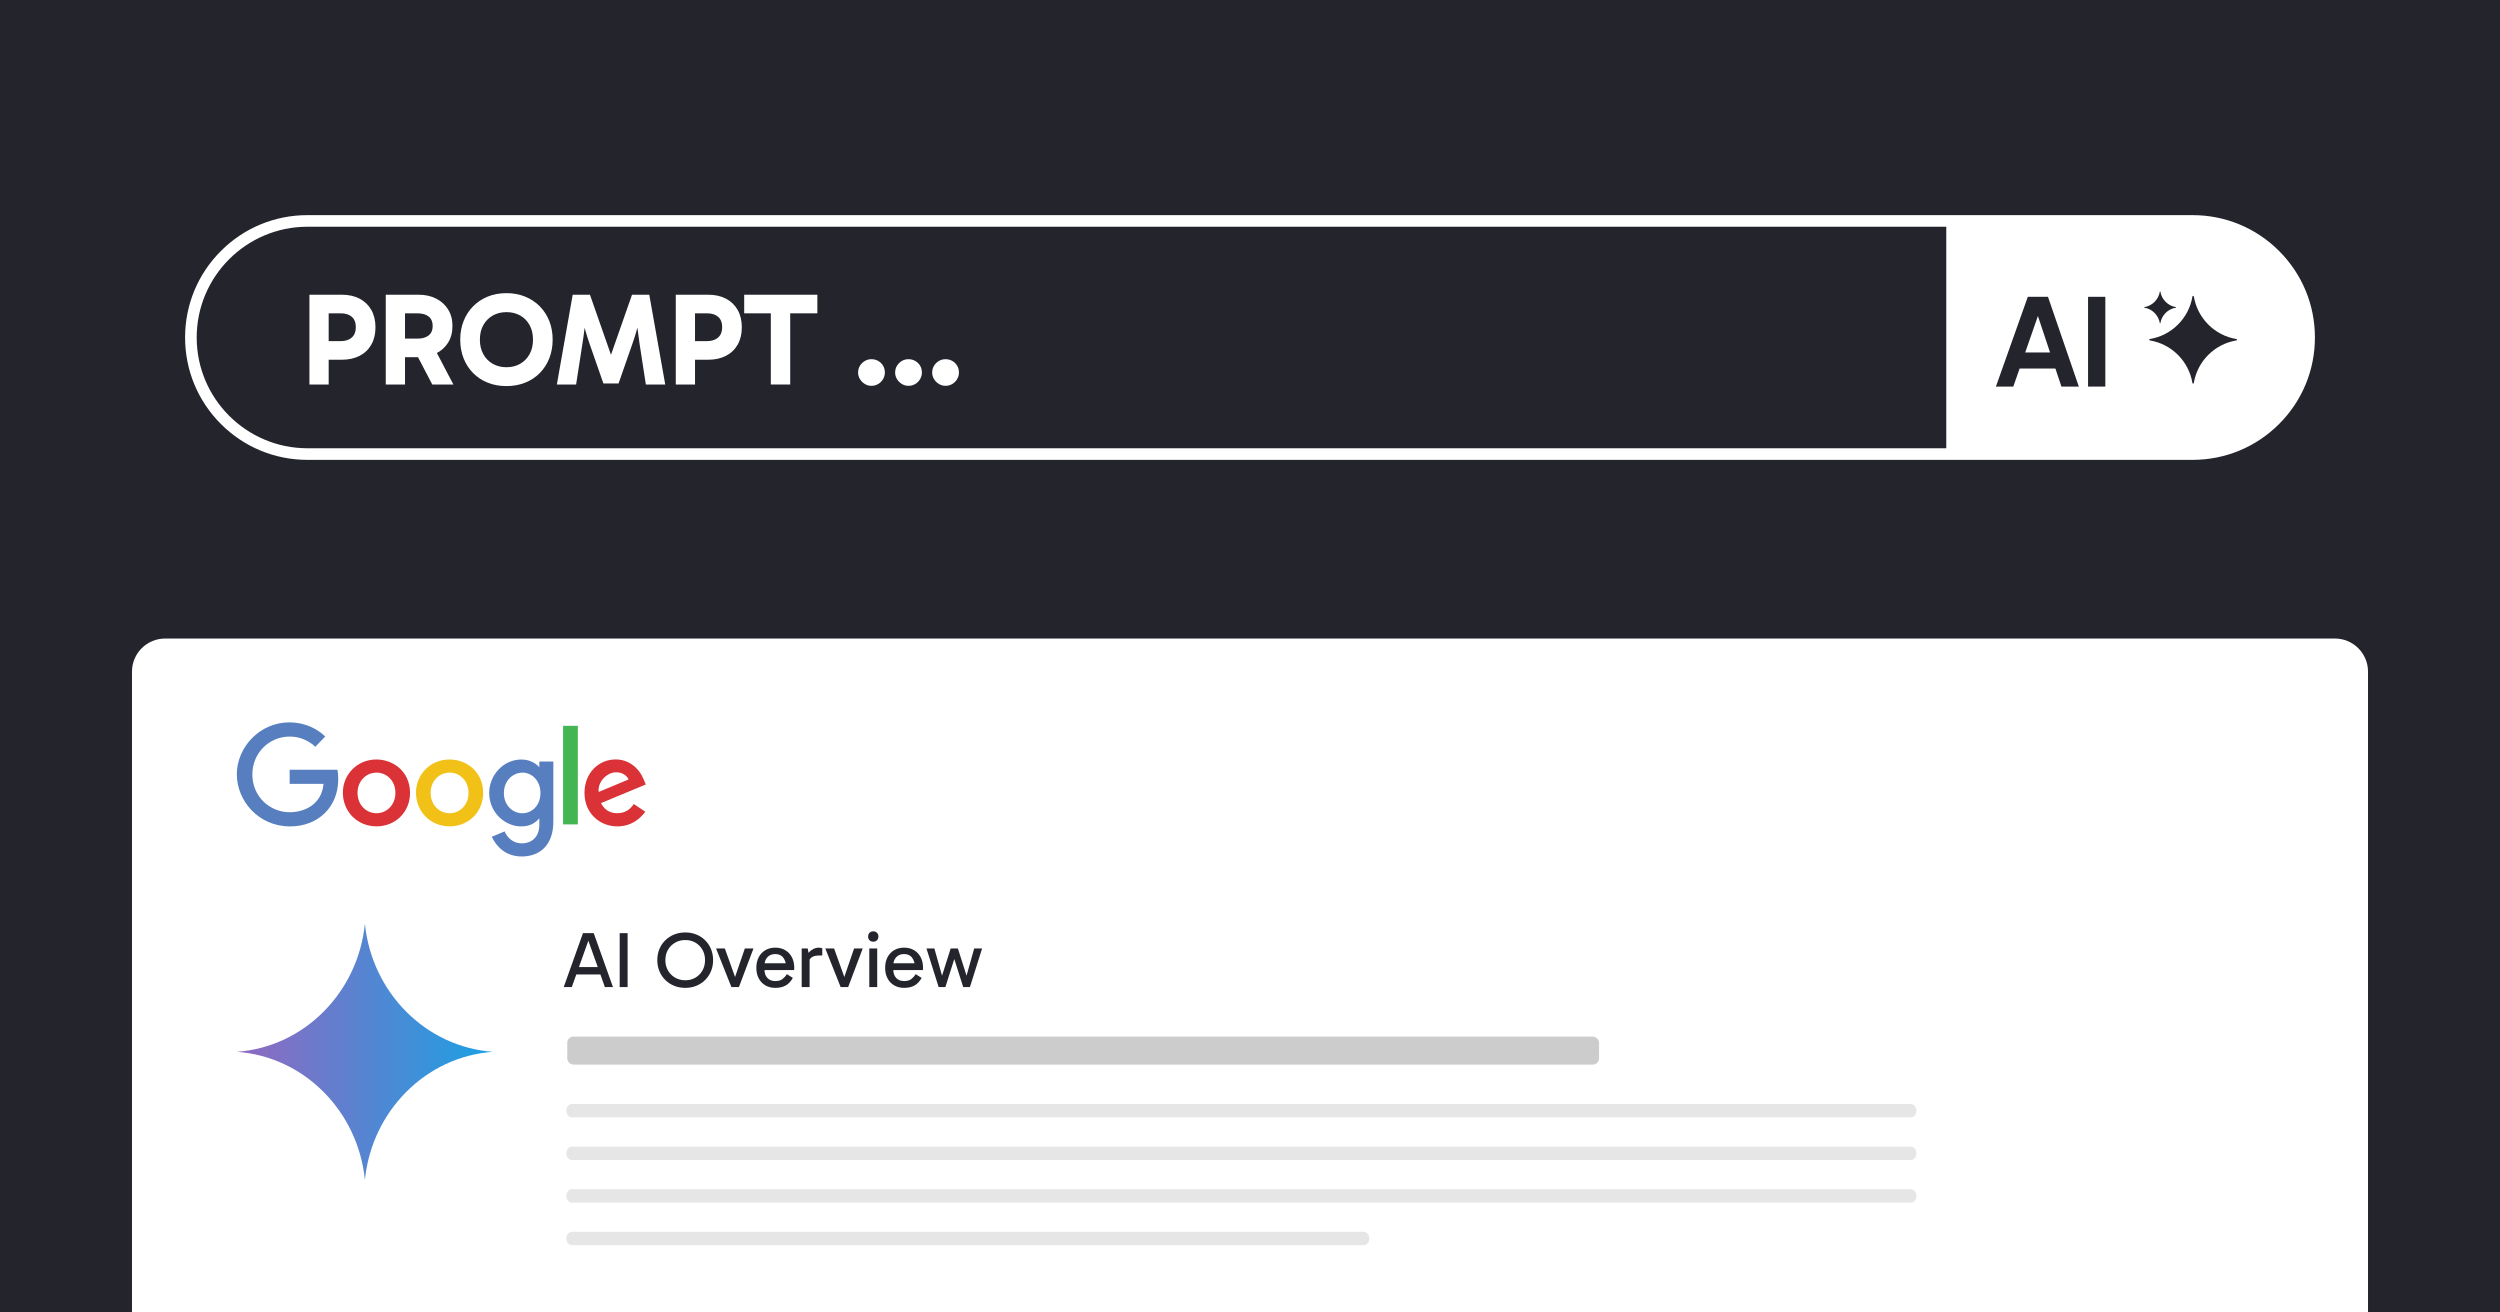 <?xml version="1.0" encoding="UTF-8"?>
<svg id="Layer_1" xmlns="http://www.w3.org/2000/svg" version="1.1" xmlns:xlink="http://www.w3.org/1999/xlink" viewBox="0 0 1200 630">
  <rect x="0" y="0" width="1200" height="630" fill="#333333" stroke="none"/>
  <!-- Generator: Adobe Illustrator 29.8.1, SVG Export Plug-In . SVG Version: 2.1.1 Build 2)  -->
  <defs>
    <linearGradient id="linear-gradient" x1="113.678" y1="504.87" x2="236.634" y2="504.87" gradientUnits="userSpaceOnUse">
      <stop offset="0" stop-color="#9168c0"/>
      <stop offset="1" stop-color="#1ba1e3"/>
    </linearGradient>
  </defs>
  <rect x="-30" y="-25" width="1260" height="680" transform="translate(1200 630) rotate(180)" fill="#24242d"/>
  <g>
    <path d="M1093.958,120.466c-11.094-11.094-25.845-17.204-41.534-17.204H147.577c-15.689,0-30.44,6.11-41.534,17.204-11.094,11.094-17.204,25.845-17.204,41.534s6.11,30.44,17.204,41.534c11.094,11.094,25.845,17.204,41.534,17.204h904.847c15.69,0,30.44-6.11,41.534-17.204,11.094-11.094,17.204-25.845,17.204-41.534s-6.11-30.44-17.204-41.534ZM94.41,162c0-29.316,23.851-53.167,53.167-53.167h786.634v106.334H147.577c-29.316,0-53.167-23.851-53.167-53.167ZM1029.169,147.55c0-.061.044-.111.102-.121,3.817-.63,6.831-3.641,7.458-7.458.01-.058.061-.102.121-.102s.111.044.121.102c.63,3.815,3.641,6.829,7.456,7.458.058.01.102.061.102.121,0,.058-.044.109-.102.121-3.815.627-6.829,3.641-7.458,7.456-.01.061-.061.104-.121.104s-.111-.044-.121-.104c-.63-3.815-3.641-6.826-7.456-7.456-.058-.01-.102-.061-.102-.121ZM1073.479,163.399c-10.462,1.727-18.725,9.985-20.449,20.449-.027.162-.167.283-.332.283-.167,0-.305-.121-.332-.283-1.727-10.46-9.982-18.72-20.442-20.447-.162-.027-.283-.165-.283-.332v-.002c0-.165.121-.305.283-.332,10.467-1.722,18.727-9.982,20.452-20.445.027-.165.167-.283.332-.283s.305.119.332.283c1.727,10.46,9.98,18.72,20.44,20.445.165.027.283.167.283.332s-.119.305-.283.332Z" fill="#fff"/>
    <polygon points="982.557 166.34 995.831 166.34 989.167 150.895 982.557 166.34" fill="#fff"/>
    <g>
      <path d="M155.741,163.743h7.72c2.319,0,4.123-.579,5.41-1.74,1.287-1.16,1.93-2.794,1.93-4.904,0-2.235-.644-3.912-1.93-5.03-1.287-1.117-3.069-1.677-5.347-1.677h-7.847l2.088-2.088v36.258h-9.239v-43.092h15.63c3.248,0,6.074.633,8.479,1.898,2.404,1.266,4.271,3.069,5.6,5.41,1.329,2.341,1.993,5.116,1.993,8.321s-.665,5.98-1.993,8.321c-1.329,2.341-3.207,4.135-5.632,5.378-2.426,1.245-5.242,1.867-8.447,1.867h-8.416v-8.922Z" fill="#fff"/>
      <path d="M185.164,184.561v-43.092h15.883c3.079,0,5.832.612,8.258,1.835,2.425,1.224,4.344,2.954,5.758,5.189,1.413,2.236,2.12,4.894,2.12,7.973,0,3.123-.707,5.801-2.12,8.036-1.414,2.237-3.333,3.955-5.758,5.157-2.426,1.202-5.179,1.804-8.258,1.804h-8.669v-8.922h7.973c2.32,0,4.123-.516,5.411-1.55,1.286-1.033,1.93-2.541,1.93-4.524s-.644-3.49-1.93-4.524c-1.288-1.033-3.091-1.55-5.411-1.55h-8.036l2.088-2.088v36.258h-9.239ZM207.501,184.561l-9.175-17.528h10.124l9.175,17.528h-10.125Z" fill="#fff"/>
      <path d="M220.915,163.047c0-3.248.538-6.233,1.614-8.954,1.076-2.721,2.604-5.083,4.587-7.087,1.982-2.003,4.324-3.553,7.024-4.651,2.699-1.096,5.695-1.645,8.985-1.645,3.206,0,6.169.549,8.891,1.645,2.721,1.098,5.072,2.648,7.055,4.651,1.982,2.004,3.512,4.366,4.588,7.087,1.076,2.721,1.613,5.706,1.613,8.954s-.538,6.233-1.613,8.954c-1.076,2.721-2.605,5.084-4.588,7.087-1.983,2.004-4.334,3.544-7.055,4.619-2.721,1.076-5.685,1.614-8.891,1.614-3.291,0-6.286-.538-8.985-1.614-2.7-1.075-5.042-2.615-7.024-4.619-1.983-2.003-3.512-4.366-4.587-7.087-1.076-2.721-1.614-5.705-1.614-8.954ZM230.344,163.047c0,2.658.547,4.978,1.645,6.96,1.097,1.983,2.604,3.523,4.524,4.619,1.919,1.098,4.123,1.646,6.612,1.646,2.446,0,4.629-.548,6.549-1.646,1.919-1.096,3.427-2.636,4.524-4.619,1.096-1.982,1.645-4.324,1.645-7.024,0-2.658-.549-4.977-1.645-6.96-1.098-1.982-2.605-3.512-4.524-4.587-1.92-1.076-4.103-1.614-6.549-1.614-2.49,0-4.693.549-6.612,1.646-1.92,1.097-3.428,2.626-4.524,4.587-1.098,1.961-1.645,4.293-1.645,6.992Z" fill="#fff"/>
      <path d="M267.297,184.561l7.593-43.092h8.29l10.314,29.487h-.443l10.314-29.487h8.289l7.657,43.092h-9.302l-2.974-19.236c-.38-2.573-.728-5.135-1.044-7.688-.316-2.552-.581-5.115-.791-7.688h2.594c-.675,2.784-1.34,5.4-1.993,7.847-.655,2.447-1.424,4.915-2.31,7.403l-6.581,18.857h-7.277l-6.581-18.857c-.886-2.531-1.656-5.009-2.31-7.435-.655-2.425-1.319-5.031-1.994-7.815h2.595c-.212,2.574-.465,5.137-.759,7.688-.296,2.553-.655,5.115-1.076,7.688l-2.974,19.236h-9.239Z" fill="#fff"/>
      <path d="M331.587,163.743h7.72c2.319,0,4.123-.579,5.41-1.74,1.287-1.16,1.93-2.794,1.93-4.904,0-2.235-.644-3.912-1.93-5.03-1.287-1.117-3.069-1.677-5.347-1.677h-7.847l2.088-2.088v36.258h-9.239v-43.092h15.63c3.248,0,6.074.633,8.479,1.898,2.404,1.266,4.271,3.069,5.6,5.41,1.329,2.341,1.993,5.116,1.993,8.321s-.665,5.98-1.993,8.321c-1.329,2.341-3.207,4.135-5.632,5.378-2.426,1.245-5.242,1.867-8.447,1.867h-8.416v-8.922Z" fill="#fff"/>
      <path d="M357.214,150.392v-8.922h35.119v8.922h-35.119ZM369.996,184.561v-38.726h9.302v38.726h-9.302Z" fill="#fff"/>
      <path d="M418.276,185.194c-1.139,0-2.194-.296-3.164-.886-.971-.591-1.751-1.37-2.341-2.342-.591-.97-.886-2.024-.886-3.163,0-1.181.294-2.257.886-3.228.59-.97,1.371-1.74,2.341-2.31.97-.569,2.025-.854,3.164-.854,1.223,0,2.319.285,3.291.854.97.569,1.74,1.329,2.31,2.278.569.949.854,2.035.854,3.259,0,1.139-.285,2.193-.854,3.163-.57.972-1.34,1.751-2.31,2.342-.971.59-2.067.886-3.291.886Z" fill="#fff"/>
      <path d="M436.056,185.194c-1.139,0-2.194-.296-3.164-.886-.971-.591-1.751-1.37-2.341-2.342-.591-.97-.886-2.024-.886-3.163,0-1.181.294-2.257.886-3.228.59-.97,1.371-1.74,2.341-2.31.97-.569,2.025-.854,3.164-.854,1.223,0,2.319.285,3.291.854.97.569,1.74,1.329,2.31,2.278.569.949.854,2.035.854,3.259,0,1.139-.285,2.193-.854,3.163-.57.972-1.34,1.751-2.31,2.342-.971.59-2.067.886-3.291.886Z" fill="#fff"/>
      <path d="M453.836,185.194c-1.139,0-2.194-.296-3.164-.886-.971-.591-1.751-1.37-2.341-2.342-.591-.97-.886-2.024-.886-3.163,0-1.181.294-2.257.886-3.228.59-.97,1.371-1.74,2.341-2.31.97-.569,2.025-.854,3.164-.854,1.223,0,2.319.285,3.291.854.97.569,1.74,1.329,2.31,2.278.569.949.854,2.035.854,3.259,0,1.139-.285,2.193-.854,3.163-.57.972-1.34,1.751-2.31,2.342-.971.59-2.067.886-3.291.886Z" fill="#fff"/>
    </g>
    <g>
      <path d="M958.037,185.561l15.312-43.092h9.682l14.807,43.092h-8.353l-12.465-37.397h2.404l-13.035,37.397h-8.353ZM967.023,169.172h21.261v7.72h-21.261v-7.72Z" fill="#24242d"/>
      <path d="M1010.558,185.561h-8.29v-43.092h8.29v43.092Z" fill="#24242d"/>
    </g>
  </g>
  <g>
    <path d="M79.252,306.495h1041.496c8.774,0,15.898,7.124,15.898,15.898v329.112H63.354v-329.112c0-8.774,7.124-15.898,15.898-15.898Z" fill="#fff"/>
    <rect x="272.279" y="497.553" width="495.265" height="13.456" rx="2.965" ry="2.965" fill="#ccc"/>
    <path d="M917.167,536.367H274.551c-1.506,0-2.727-1.444-2.727-3.224h0c0-1.781,1.221-3.224,2.727-3.224h642.616c1.506,0,2.727,1.444,2.727,3.224h0c0,1.781-1.221,3.224-2.727,3.224Z" fill="#e6e6e6"/>
    <path d="M917.167,556.813H274.551c-1.506,0-2.727-1.444-2.727-3.224h0c0-1.781,1.221-3.224,2.727-3.224h642.616c1.506,0,2.727,1.444,2.727,3.224h0c0,1.781-1.221,3.224-2.727,3.224Z" fill="#e6e6e6"/>
    <path d="M917.167,577.259H274.551c-1.506,0-2.727-1.444-2.727-3.224h0c0-1.781,1.221-3.224,2.727-3.224h642.616c1.506,0,2.727,1.444,2.727,3.224h0c0,1.781-1.221,3.224-2.727,3.224Z" fill="#e6e6e6"/>
    <path d="M654.553,597.704h-380.003c-1.506,0-2.727-1.444-2.727-3.224h0c0-1.781,1.221-3.224,2.727-3.224h380.003c1.506,0,2.727,1.444,2.727,3.224h0c0,1.781-1.221,3.224-2.727,3.224Z" fill="#e6e6e6"/>
    <path d="M113.678,504.87c32.242,2.309,58.158,28.415,61.478,61.478,3.32-33.063,29.236-59.169,61.478-61.478-32.242-2.309-58.158-28.415-61.478-61.478-3.32,33.063-29.236,59.169-61.478,61.478Z" fill="url(#linear-gradient)"/>
    <g>
      <path id="path2998" d="M161.943,369.473h-22.907v6.797h16.246c-.803,9.532-8.733,13.597-16.218,13.597-9.577,0-17.934-7.535-17.934-18.097,0-10.289,7.966-18.212,17.955-18.212,7.706,0,12.248,4.913,12.248,4.913l4.759-4.929s-6.109-6.801-17.25-6.801c-14.187,0-25.163,11.974-25.163,24.907,0,12.673,10.324,25.031,25.524,25.031,13.369,0,23.155-9.158,23.155-22.701,0-2.857-.415-4.508-.415-4.508v.002Z" fill="#577fbf"/>
      <path id="path3000" d="M180.707,364.55c-9.399,0-16.135,7.348-16.135,15.919,0,8.697,6.534,16.182,16.246,16.182,8.792,0,15.995-6.72,15.995-15.995,0-10.631-8.379-16.106-16.106-16.106h0ZM180.801,370.855c4.622,0,9.002,3.737,9.002,9.759,0,5.894-4.361,9.737-9.024,9.737-5.123,0-9.164-4.103-9.164-9.784,0-5.56,3.991-9.712,9.185-9.712h0Z" fill="#da3236"/>
      <path id="path3005" d="M215.8,364.55c-9.399,0-16.135,7.348-16.135,15.919,0,8.697,6.534,16.182,16.246,16.182,8.792,0,15.995-6.72,15.995-15.995,0-10.631-8.379-16.106-16.106-16.106h0ZM215.893,370.855c4.622,0,9.002,3.737,9.002,9.759,0,5.894-4.361,9.737-9.024,9.737-5.123,0-9.164-4.103-9.164-9.784,0-5.56,3.991-9.712,9.185-9.712h0Z" fill="#f2c117"/>
      <path id="path3007" d="M250.22,364.567c-8.627,0-15.409,7.556-15.409,16.038,0,9.661,7.862,16.067,15.26,16.067,4.575,0,7.007-1.816,8.803-3.9v3.165c0,5.538-3.362,8.854-8.437,8.854-4.903,0-7.362-3.645-8.216-5.714l-6.169,2.579c2.188,4.627,6.594,9.453,14.436,9.453,8.578,0,15.116-5.403,15.116-16.734v-28.841h-6.729v2.719c-2.069-2.23-4.899-3.684-8.654-3.684h0ZM250.844,370.859c4.23,0,8.573,3.612,8.573,9.78,0,6.269-4.334,9.725-8.667,9.725-4.599,0-8.879-3.735-8.879-9.665,0-6.162,4.445-9.839,8.973-9.839h0Z" fill="#577fbf"/>
      <path id="path3011" d="M295.525,364.529c-8.138,0-14.971,6.475-14.971,16.029,0,10.11,7.616,16.106,15.753,16.106,6.791,0,10.959-3.715,13.446-7.044l-5.548-3.692c-1.44,2.234-3.847,4.418-7.864,4.418-4.512,0-6.587-2.471-7.872-4.864l21.522-8.93-1.117-2.617c-2.079-5.125-6.929-9.405-13.347-9.405h0ZM295.805,370.702c2.932,0,5.043,1.559,5.939,3.428l-14.372,6.007c-.62-4.651,3.787-9.436,8.433-9.436h0Z" fill="#da3236"/>
      <path id="path3015" d="M270.293,395.711h7.069v-47.309h-7.069v47.309Z" fill="#43b553"/>
    </g>
    <g>
      <path d="M270.586,473.794l9.234-25.878h5.168l9.234,25.878h-3.876l-8.284-23.218h.684l-8.284,23.218h-3.876ZM275.45,464.18h13.946v3.572h-13.946v-3.572Z" fill="#24242d"/>
      <path d="M301.252,473.794h-3.8v-25.878h3.8v25.878Z" fill="#24242d"/>
      <path d="M315.501,460.874c0-1.925.335-3.699,1.007-5.32.671-1.621,1.615-3.027,2.831-4.218,1.216-1.19,2.641-2.115,4.275-2.774,1.634-.659,3.414-.988,5.339-.988,1.9,0,3.661.33,5.282.988,1.621.659,3.033,1.583,4.237,2.774,1.203,1.191,2.141,2.597,2.812,4.218.671,1.622,1.007,3.396,1.007,5.32,0,1.9-.336,3.661-1.007,5.282-.671,1.622-1.609,3.034-2.812,4.237s-2.616,2.134-4.237,2.793c-1.622.658-3.382.988-5.282.988-1.925,0-3.705-.33-5.339-.988-1.634-.659-3.059-1.589-4.275-2.793-1.216-1.203-2.16-2.616-2.831-4.237-.671-1.621-1.007-3.382-1.007-5.282ZM319.377,460.874c0,1.85.418,3.502,1.254,4.959.836,1.457,1.976,2.603,3.42,3.439s3.078,1.254,4.902,1.254,3.445-.418,4.864-1.254c1.418-.836,2.54-1.982,3.363-3.439.823-1.457,1.235-3.109,1.235-4.959,0-1.875-.412-3.534-1.235-4.978s-1.944-2.584-3.363-3.42c-1.419-.836-3.04-1.254-4.864-1.254s-3.458.418-4.902,1.254-2.584,1.976-3.42,3.42-1.254,3.104-1.254,4.978Z" fill="#24242d"/>
      <path d="M361.672,455.25l-6.992,18.544h-3.61l-7.372-18.544h4.218l5.168,14.402h-.494l4.94-14.402h4.142Z" fill="#24242d"/>
      <path d="M372.121,474.173c-1.799,0-3.382-.399-4.75-1.197-1.368-.798-2.432-1.919-3.192-3.363-.76-1.444-1.14-3.128-1.14-5.054,0-1.951.38-3.648,1.14-5.092.76-1.444,1.824-2.571,3.192-3.382,1.368-.811,2.951-1.216,4.75-1.216,1.824,0,3.42.405,4.788,1.216,1.368.811,2.432,1.938,3.192,3.382.76,1.444,1.14,3.142,1.14,5.092,0,.177-.007.361-.019.551-.013.19-.032.361-.057.513h-14.516v-3.268h11.78l-1.064,2.204c0-1.925-.431-3.509-1.292-4.75-.862-1.241-2.179-1.862-3.952-1.862-1.571,0-2.825.5-3.762,1.501-.938,1.001-1.406,2.312-1.406,3.933v1.976c0,1.698.456,3.046,1.368,4.047.912,1.001,2.178,1.501,3.8,1.501,1.495,0,2.647-.316,3.458-.95.811-.633,1.52-1.418,2.128-2.356l2.85,1.786c-.862,1.596-1.97,2.793-3.325,3.591-1.355.798-3.059,1.197-5.111,1.197Z" fill="#24242d"/>
      <path d="M387.701,455.25l.912,5.016v13.528h-3.8v-18.544h2.888ZM388.043,461.823l-.912-.418v-2.774l.342-.418c.253-.456.652-.943,1.197-1.463.544-.519,1.184-.962,1.919-1.33.734-.367,1.482-.551,2.242-.551.38,0,.741.025,1.083.076.342.051.601.14.779.266v3.42h-1.178c-1.723,0-2.977.26-3.762.779-.786.52-1.355,1.324-1.71,2.413Z" fill="#24242d"/>
      <path d="M414.111,455.25l-6.992,18.544h-3.61l-7.372-18.544h4.218l5.168,14.402h-.494l4.94-14.402h4.142Z" fill="#24242d"/>
      <path d="M416.694,449.549c0-.734.222-1.336.665-1.805.443-.469,1.045-.703,1.805-.703.734,0,1.33.234,1.786.703s.684,1.07.684,1.805c0,.709-.228,1.299-.684,1.767-.456.469-1.051.703-1.786.703-.76,0-1.362-.234-1.805-.703-.443-.468-.665-1.058-.665-1.767ZM421.064,473.794h-3.8v-18.544h3.8v18.544Z" fill="#24242d"/>
      <path d="M433.946,474.173c-1.799,0-3.382-.399-4.75-1.197-1.368-.798-2.432-1.919-3.192-3.363-.76-1.444-1.14-3.128-1.14-5.054,0-1.951.38-3.648,1.14-5.092.76-1.444,1.824-2.571,3.192-3.382,1.368-.811,2.951-1.216,4.75-1.216,1.824,0,3.42.405,4.788,1.216,1.368.811,2.432,1.938,3.192,3.382.76,1.444,1.14,3.142,1.14,5.092,0,.177-.007.361-.019.551-.013.19-.032.361-.057.513h-14.516v-3.268h11.78l-1.064,2.204c0-1.925-.431-3.509-1.292-4.75-.862-1.241-2.179-1.862-3.952-1.862-1.571,0-2.825.5-3.762,1.501-.938,1.001-1.406,2.312-1.406,3.933v1.976c0,1.698.456,3.046,1.368,4.047.912,1.001,2.178,1.501,3.8,1.501,1.495,0,2.647-.316,3.458-.95.811-.633,1.52-1.418,2.128-2.356l2.85,1.786c-.862,1.596-1.97,2.793-3.325,3.591-1.355.798-3.059,1.197-5.111,1.197Z" fill="#24242d"/>
      <path d="M450.552,473.794l-5.852-18.544h3.8l3.838,13.642h-.342l4.332-13.642h3.458l4.332,13.642h-.342l3.838-13.642h3.8l-5.852,18.544h-3.23l-4.598-14.478h.646l-4.598,14.478h-3.23Z" fill="#24242d"/>
    </g>
  </g>
</svg>